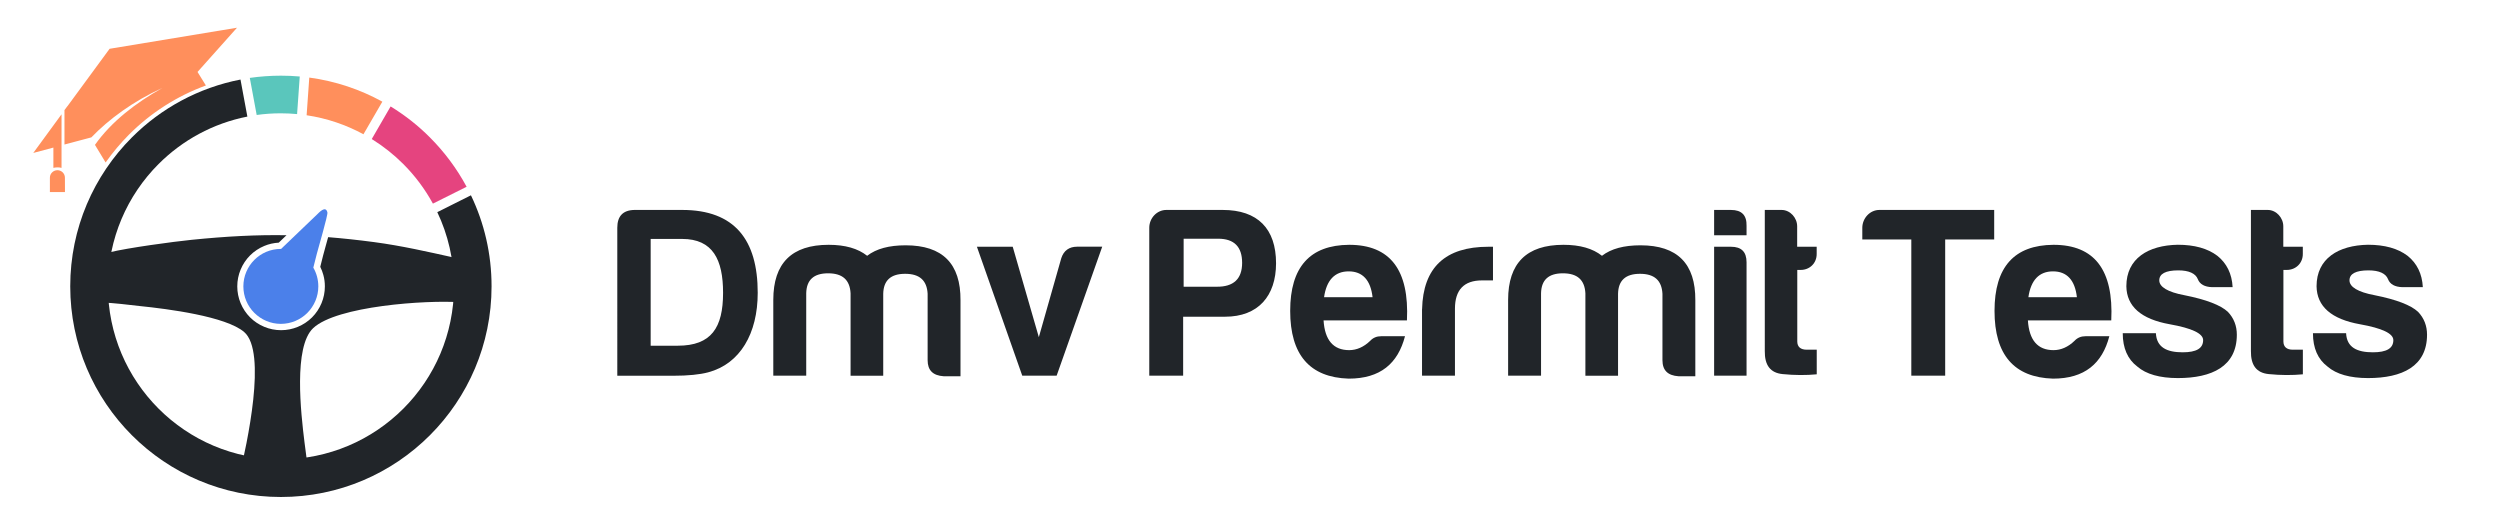 <?xml version="1.0" encoding="utf-8"?>
<!-- Generator: Adobe Illustrator 24.2.3, SVG Export Plug-In . SVG Version: 6.00 Build 0)  -->
<svg version="1.1" id="Layer_1" xmlns="http://www.w3.org/2000/svg" xmlns:xlink="http://www.w3.org/1999/xlink" x="0px" y="0px"
	 viewBox="0 0 450.96 95" style="enable-background:new 0 0 450.96 95;" xml:space="preserve">
<style type="text/css">
	.st0{fill:#212529;}
	.st1{fill:#E5447F;}
	.st2{fill:#FF8F5C;}
	.st3{fill:#5AC6BC;}
	.st4{fill-rule:evenodd;clip-rule:evenodd;fill:#4B80EA;}
</style>
<g>
	<g>
		<path class="st0" d="M18.42,54.59c2.11,0.02,4.76,0.41,6.83,0.62c5.02,0.51,15.51,1.86,18.79,4.68c4.17,3.57,0.5,20.26-0.89,26.05
			c2.42,0.58,4.94,0.89,7.53,0.89c1.8,0,3.56-0.15,5.28-0.43c-0.4-1.42-0.87-5.28-1.03-6.59c-0.66-5.3-2.01-17.26,1.56-20.62
			c4.25-4,20.39-5.09,26.45-4.67c0-2.78-0.36-5.47-1.02-8.05c-4.69-1.04-9.47-2.14-14.45-2.8c-2.93-0.39-5.66-0.68-8.28-0.89
			c-0.17,0.62-0.33,1.21-0.48,1.74c-0.18,0.65-0.33,1.17-0.42,1.54l0,0l-0.33,1.31l-0.19,0.76c0.23,0.47,0.42,0.96,0.56,1.48
			c0.18,0.66,0.27,1.34,0.27,2.05c0,1.06-0.21,2.08-0.6,3.02c-0.4,0.97-0.99,1.85-1.71,2.57c-0.72,0.72-1.6,1.31-2.57,1.71
			c-0.94,0.39-1.96,0.6-3.02,0.6s-2.08-0.21-3.02-0.6c-0.97-0.4-1.85-0.99-2.57-1.71c-0.72-0.72-1.31-1.6-1.71-2.57
			c-0.39-0.94-0.6-1.96-0.6-3.02c0-1.06,0.21-2.08,0.6-3.02c0.4-0.97,0.99-1.85,1.71-2.57c0.72-0.72,1.6-1.31,2.57-1.71
			c0.81-0.34,1.69-0.54,2.6-0.59l1.4-1.34c-5.4-0.09-10.78,0.19-17.12,0.83c-3.26,0.33-11.5,1.44-14.82,2.26
			c-0.84,2.88-1.29,5.92-1.29,9.06L18.42,54.59L18.42,54.59z M56.84,42.62c-0.66-0.04-1.31-0.08-1.97-0.11l-3.21,3.08l-0.06,0.06
			l-0.06,0.06l-0.34,0.34l-0.48,0l-0.05,0v0c-0.77,0-1.49,0.15-2.15,0.42c-0.68,0.28-1.29,0.7-1.81,1.22
			c-0.52,0.52-0.94,1.14-1.22,1.82c-0.27,0.66-0.42,1.38-0.42,2.15c0,0.77,0.15,1.49,0.42,2.15c0.28,0.68,0.7,1.29,1.22,1.82
			c0.52,0.52,1.14,0.94,1.81,1.22c0.66,0.27,1.38,0.42,2.15,0.42s1.49-0.15,2.15-0.42c0.68-0.28,1.29-0.7,1.81-1.22
			c0.52-0.52,0.94-1.14,1.22-1.82c0.27-0.66,0.42-1.38,0.42-2.15c0-0.51-0.07-0.99-0.19-1.45c-0.13-0.48-0.32-0.93-0.56-1.35
			L55.41,48l0-0.01l0.3-1.18l0.33-1.31v0c0.04-0.15,0.22-0.79,0.44-1.58L56.84,42.62L56.84,42.62z"/>
		<path class="st0" d="M84.95,35.23c2.39,4.97,3.72,10.54,3.72,16.42c0,10.49-4.25,19.99-11.13,26.87
			c-6.88,6.88-16.38,11.13-26.87,11.13S30.68,85.4,23.8,78.52c-6.88-6.88-11.13-16.38-11.13-26.87c0-10.49,4.25-19.99,11.13-26.87
			c5.24-5.24,12.01-8.96,19.58-10.43l1.24,6.68c-6.19,1.22-11.72,4.26-16.01,8.55c-5.65,5.65-9.14,13.45-9.14,22.07
			c0,8.62,3.49,16.42,9.14,22.07c5.65,5.65,13.45,9.14,22.07,9.14s16.42-3.49,22.07-9.14c5.65-5.65,9.14-13.45,9.14-22.07
			c0-4.79-1.08-9.33-3.01-13.38L84.95,35.23L84.95,35.23z"/>
		<path class="st1" d="M70.46,19.2c2.58,1.58,4.96,3.45,7.08,5.58c2.62,2.62,4.86,5.62,6.63,8.91l-6.08,3.04
			c-1.44-2.64-3.25-5.05-5.35-7.15c-1.71-1.71-3.62-3.22-5.68-4.5L70.46,19.2L70.46,19.2z"/>
		<path class="st2" d="M55.79,13.99c4.72,0.64,9.17,2.14,13.18,4.35l-3.41,5.88c-3.13-1.7-6.59-2.89-10.25-3.43L55.79,13.99
			L55.79,13.99z"/>
		<path class="st3" d="M50.67,13.65c1.15,0,2.28,0.05,3.4,0.15l-0.48,6.78c-0.96-0.09-1.94-0.14-2.93-0.14
			c-1.48,0-2.93,0.1-4.36,0.3l-1.24-6.69C46.9,13.79,48.77,13.65,50.67,13.65L50.67,13.65z"/>
		<path class="st4" d="M59.06,38.32c0.11,0.45-1.64,6.42-1.91,7.46c-0.21,0.84-0.42,1.65-0.63,2.49l0,0.01
			c0.57,0.99,0.9,2.15,0.9,3.38c0,1.86-0.76,3.55-1.98,4.78c-1.22,1.22-2.91,1.98-4.78,1.98s-3.55-0.76-4.78-1.98
			c-1.22-1.22-1.98-2.91-1.98-4.78s0.76-3.55,1.98-4.78c1.22-1.22,2.91-1.98,4.78-1.98l0.05,0c0.04-0.04,0.09-0.09,0.14-0.14
			l6.37-6.1C57.46,38.45,58.74,36.95,59.06,38.32L59.06,38.32z"/>
		<path class="st2" d="M42.75,5L19.77,8.8c-2.54,3.47-5.08,6.92-7.62,10.38l0-0.02l-0.52,0.7l0,6.21l1.92-0.51l0,0l2.93-0.78
			c3.13-3.26,7.56-6.53,12.8-8.91c-4.76,2.68-9.15,6.02-12.15,10.26l0.33,0.55l1.59,2.63c1.27-1.8,2.69-3.49,4.24-5.05
			c3.88-3.88,8.59-6.92,13.85-8.84l-0.34-0.55l-1.17-1.89L42.75,5L42.75,5z M9.63,26.62l0,3.66c0.22-0.05,0.47-0.09,0.73-0.09
			c0.27,0,0.52,0.03,0.74,0.09l0-4.04l0,0l0-5.62c-1.63,2.23-3.8,5.2-5.1,6.97C7.21,27.26,8.42,26.94,9.63,26.62L9.63,26.62z
			 M10.35,30.7L10.35,30.7c0.75,0,1.36,0.6,1.36,1.35l0.01,2.59L9,34.65L9,32.06C8.99,31.32,9.6,30.71,10.35,30.7L10.35,30.7z"/>
	</g>
</g>
<g>
	<path class="st0" d="M136.68,52.82c0,7.34-3.17,12.8-8.93,14.34c-1.5,0.4-3.61,0.62-6.33,0.62h-10.07V41.08
		c0-2.07,1.01-3.17,3.08-3.21h8.62C132.54,37.87,136.68,43.28,136.68,52.82z M123.04,43.1h-5.67v19.26h4.88
		c6.07,0,8.18-3.25,8.18-9.54C130.43,46.84,128.59,43.1,123.04,43.1z"/>
	<path class="st0" d="M145.43,52.91v14.86h-5.94V54.1c0-6.64,3.34-9.94,9.98-9.94c2.99,0,5.28,0.66,6.95,1.98
		c1.67-1.28,3.96-1.89,6.95-1.89c6.64,0,9.94,3.3,9.89,9.94v13.68h-3.03c-1.94-0.13-2.9-1.06-2.9-2.9V53
		c-0.13-2.42-1.45-3.61-4.05-3.61s-3.91,1.19-3.96,3.61v14.78h-5.89V52.91c-0.13-2.42-1.45-3.61-4.05-3.61
		C146.79,49.3,145.48,50.49,145.43,52.91z"/>
	<path class="st0" d="M198.82,44.51l-8.22,23.26h-6.2l-8.18-23.26h6.46l4.71,16.31l4.05-14.25c0.44-1.36,1.41-2.07,2.86-2.07H198.82
		z"/>
</g>
<g>
	<path class="st0" d="M220.98,57.13h-7.56v10.64h-6.11V41.08c0-1.71,1.36-3.21,3.08-3.21h10.16c6.33,0,9.63,3.39,9.63,9.63
		C230.17,53.39,226.96,57.13,220.98,57.13z M219.44,51.72c3.08,0.04,4.62-1.41,4.62-4.31c0-2.9-1.45-4.35-4.31-4.35h-6.24v8.66
		H219.44z"/>
	<path class="st0" d="M243.28,68.3c-7.04-0.22-10.55-4.31-10.55-12.22c0-7.92,3.56-11.87,10.64-11.92c7.39,0,10.86,4.53,10.42,13.63
		h-15.04c0.22,3.56,1.76,5.37,4.62,5.37c1.36,0,2.64-0.57,3.78-1.67c0.53-0.57,1.19-0.84,1.98-0.84h4.31
		C252.16,65.57,249,68.3,243.28,68.3z M238.84,53.61h8.75c-0.35-3.08-1.8-4.66-4.31-4.66S239.28,50.54,238.84,53.61z"/>
	<path class="st0" d="M256.52,55.77c0.18-7.52,4.18-11.26,11.96-11.26h0.83v6.07h-1.98c-3.25,0-4.88,1.71-4.88,5.1v12.09h-5.94
		V55.77z"/>
	<path class="st0" d="M277.98,52.91v14.86h-5.94V54.1c0-6.64,3.34-9.94,9.98-9.94c2.99,0,5.28,0.66,6.95,1.98
		c1.67-1.28,3.96-1.89,6.95-1.89c6.64,0,9.94,3.3,9.89,9.94v13.68h-3.03c-1.93-0.13-2.9-1.06-2.9-2.9V53
		c-0.13-2.42-1.45-3.61-4.05-3.61s-3.91,1.19-3.96,3.61v14.78h-5.89V52.91c-0.13-2.42-1.45-3.61-4.05-3.61
		S278.03,50.49,277.98,52.91z"/>
	<path class="st0" d="M312.24,37.87c1.94,0,2.86,0.97,2.81,2.86v1.71h-5.85v-4.57H312.24z M312.24,44.51c1.89,0,2.81,0.92,2.81,2.81
		v20.45h-5.85V44.51H312.24z"/>
	<path class="st0" d="M324.82,48.69h-0.62v12.89c0,0.97,0.57,1.5,1.71,1.5h1.8v4.44c-1.89,0.18-3.96,0.18-6.16-0.04
		c-2.2-0.22-3.25-1.58-3.21-4.18V37.87h3.03c1.54,0,2.81,1.41,2.81,2.95v3.69h3.52v1.28C327.72,47.46,326.45,48.69,324.82,48.69z"/>
</g>
<g>
	<path class="st0" d="M339.01,37.87h20.71v5.32h-8.84v24.58h-6.11V43.19h-8.84v-2.11C335.94,39.37,337.3,37.87,339.01,37.87z"/>
	<path class="st0" d="M370.33,68.3c-7.04-0.22-10.55-4.31-10.55-12.22c0-7.92,3.56-11.87,10.64-11.92c7.39,0,10.86,4.53,10.42,13.63
		H365.8c0.22,3.56,1.76,5.37,4.62,5.37c1.36,0,2.64-0.57,3.78-1.67c0.53-0.57,1.19-0.84,1.98-0.84h4.31
		C379.21,65.57,376.04,68.3,370.33,68.3z M365.89,53.61h8.75c-0.35-3.08-1.8-4.66-4.31-4.66C367.82,48.95,366.33,50.54,365.89,53.61
		z"/>
	<path class="st0" d="M393.72,63.55c2.46,0,3.69-0.7,3.69-2.2c0-1.19-2.02-2.15-6.02-2.86c-5.15-0.92-7.78-3.21-7.83-6.86
		c0-5.01,3.96-7.39,9.28-7.48c2.99,0,5.37,0.66,7.12,1.98c1.71,1.36,2.64,3.25,2.77,5.67h-3.69c-1.36-0.04-2.24-0.53-2.59-1.45
		c-0.4-1.01-1.58-1.58-3.52-1.58c-2.29,0-3.43,0.62-3.43,1.8s1.5,2.11,4.53,2.68c3.96,0.79,6.55,1.8,7.83,2.99
		c1.1,1.14,1.63,2.55,1.63,4.13c0,5.72-4.49,7.83-10.64,7.83c-3.25,0-5.72-0.7-7.3-2.07c-1.76-1.32-2.64-3.34-2.64-6.02h5.98
		C389.02,62.67,390.87,63.55,393.72,63.55z"/>
	<path class="st0" d="M412.51,48.69h-0.62v12.89c0,0.97,0.57,1.5,1.71,1.5h1.8v4.44c-1.89,0.18-3.96,0.18-6.16-0.04
		c-2.2-0.22-3.25-1.58-3.21-4.18V37.87h3.03c1.54,0,2.81,1.41,2.81,2.95v3.69h3.52v1.28C415.41,47.46,414.13,48.69,412.51,48.69z"/>
	<path class="st0" d="M428.03,63.55c2.46,0,3.69-0.7,3.69-2.2c0-1.19-2.02-2.15-6.02-2.86c-5.15-0.92-7.78-3.21-7.83-6.86
		c0-5.01,3.96-7.39,9.28-7.48c2.99,0,5.37,0.66,7.12,1.98c1.71,1.36,2.64,3.25,2.77,5.67h-3.69c-1.36-0.04-2.24-0.53-2.59-1.45
		c-0.4-1.01-1.58-1.58-3.52-1.58c-2.29,0-3.43,0.62-3.43,1.8s1.5,2.11,4.53,2.68c3.96,0.79,6.55,1.8,7.83,2.99
		c1.1,1.14,1.63,2.55,1.63,4.13c0,5.72-4.49,7.83-10.64,7.83c-3.25,0-5.72-0.7-7.3-2.07c-1.76-1.32-2.64-3.34-2.64-6.02h5.98
		C423.32,62.67,425.17,63.55,428.03,63.55z"/>
</g>
</svg>
